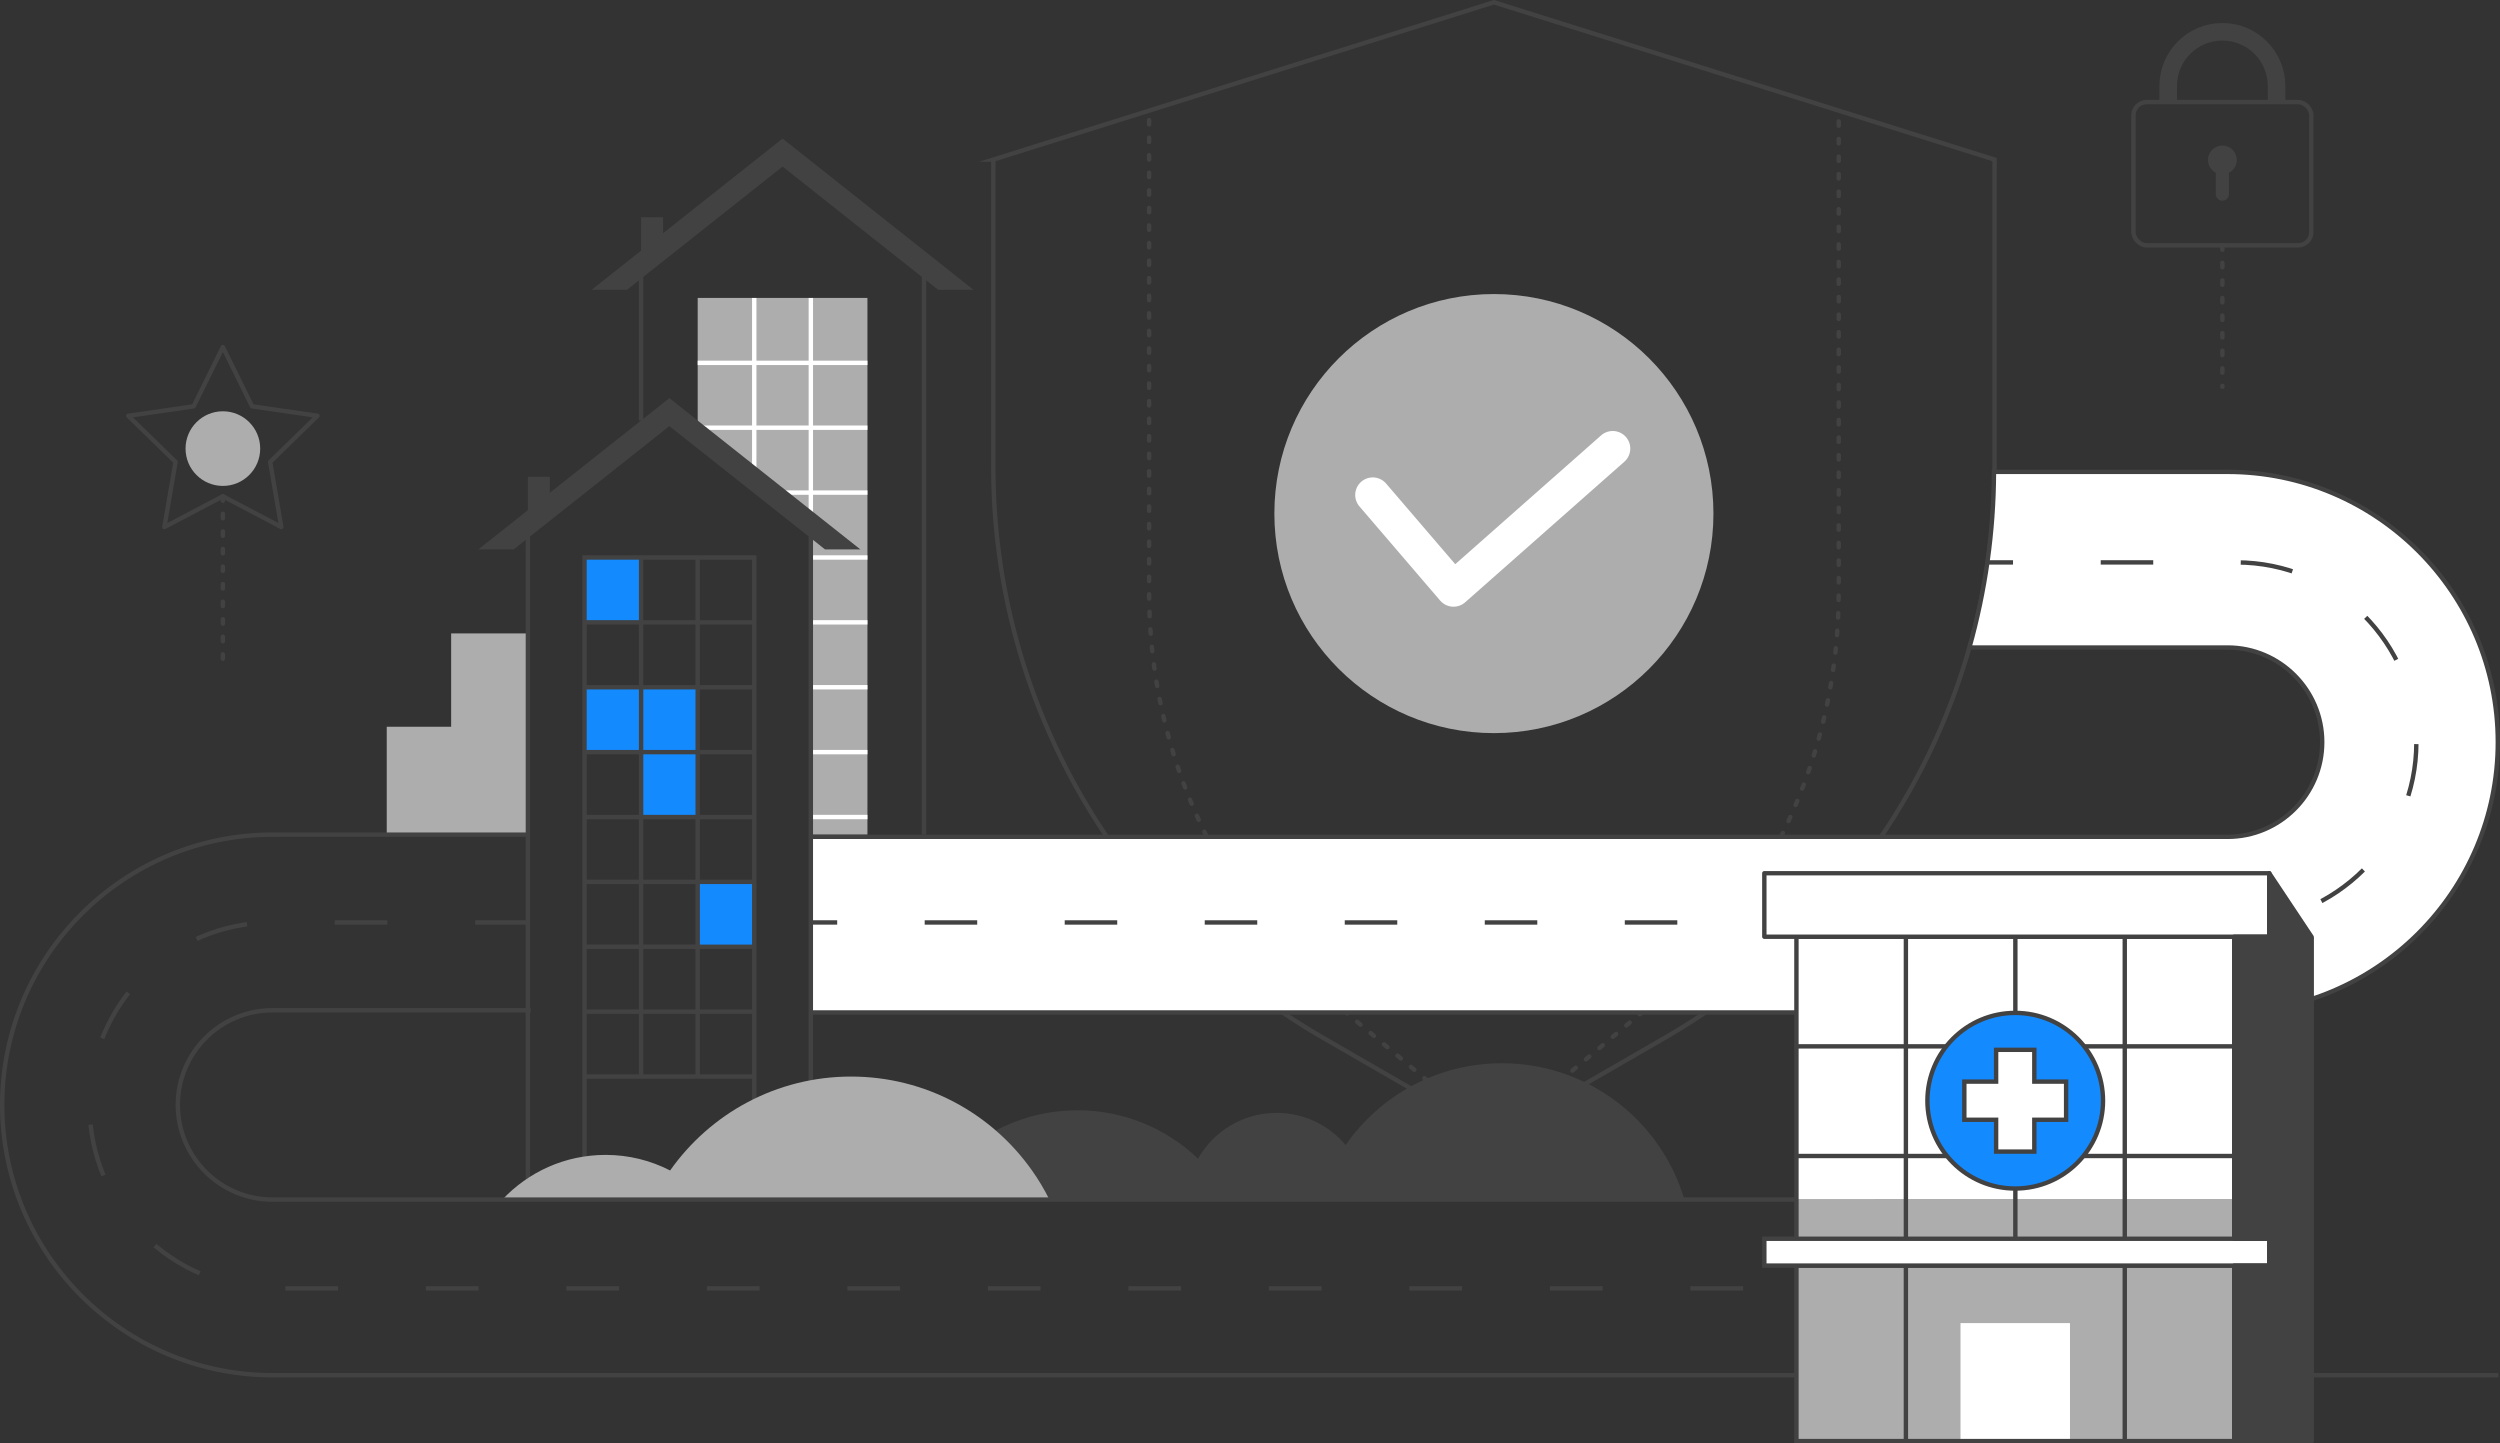 <?xml version="1.0" encoding="UTF-8"?>
<svg id="Layer_2" data-name="Layer 2" xmlns="http://www.w3.org/2000/svg" viewBox="0 0 569.38 328.71">
  <rect x="0" y="0" width="569.38" height="328.71" fill="#333333" stroke="none"/>
  <defs>
    <style>
      .cls-1, .cls-2, .cls-3, .cls-4, .cls-5, .cls-6, .cls-7, .cls-8, .cls-9, .cls-10 {
        stroke: #424242;
      }

      .cls-1, .cls-11, .cls-5 {
        stroke-linejoin: round;
      }

      .cls-1, .cls-9, .cls-12 {
        fill: #fff;
      }

      .cls-2, .cls-3, .cls-13, .cls-4, .cls-6, .cls-7, .cls-8, .cls-9, .cls-10 {
        stroke-miterlimit: 10;
      }

      .cls-2, .cls-14 {
        fill: #148aff;
      }

      .cls-3, .cls-11, .cls-13, .cls-4, .cls-5, .cls-6, .cls-7, .cls-8, .cls-10 {
        fill: none;
      }

      .cls-11 {
        stroke-width: 8px;
      }

      .cls-11, .cls-13 {
        stroke: #fff;
      }

      .cls-11, .cls-8, .cls-10 {
        stroke-linecap: round;
      }

      .cls-4 {
        stroke-dasharray: 0 0 12 20;
      }

      .cls-6 {
        stroke-width: 4px;
      }

      .cls-15 {
        fill: #424242;
      }

      .cls-15, .cls-14, .cls-12, .cls-16 {
        stroke-width: 0px;
      }

      .cls-7 {
        stroke-dasharray: 0 0 11.96 19.93;
      }

      .cls-8 {
        stroke-dasharray: 0 0 1 3;
      }

      .cls-10 {
        stroke-width: 3px;
      }

      .cls-16 {
        fill: #adadad;
      }
    </style>
  </defs>
  <g id="Layer_1-2" data-name="Layer 1">
    <g>
      <g>
        <path class="cls-3" d="M226.23,36.35v70.05c0,53.59,28.59,103.11,75,129.9l39.02,22.53,39.02-22.53c46.41-26.79,75-76.31,75-129.9V36.35L340.24.52l-114.02,35.83Z"/>
        <path class="cls-8" d="M261.71,27.34v107.57c0,36.82,16.3,71.75,44.52,95.41l34.01,28.51,34.01-28.51c28.22-23.65,44.52-58.59,44.52-95.41V27.34"/>
        <g>
          <circle class="cls-16" cx="340.24" cy="116.97" r="50"/>
          <polyline class="cls-11" points="312.65 112.73 331.04 134.18 367.3 102.16"/>
        </g>
      </g>
      <polygon class="cls-16" points="120.23 144.26 102.75 144.26 102.75 165.52 88.08 165.52 88.08 190.09 120.23 190.09 120.23 144.26"/>
      <g>
        <g>
          <polygon class="cls-16" points="184.67 119.09 158.9 100.09 158.9 67.86 197.56 67.86 197.56 190.09 184.67 190.09 184.67 119.09"/>
          <line class="cls-3" x1="146.01" y1="95.77" x2="146.01" y2="63.07"/>
          <line class="cls-3" x1="210.44" y1="63.07" x2="210.44" y2="190.09"/>
          <path class="cls-15" d="M178.23,31.56l-43.5,34.45h8.06l35.44-28.07,35.44,28.07h8.05l-43.49-34.45Z"/>
          <line class="cls-13" x1="184.67" y1="67.86" x2="184.67" y2="119.68"/>
          <line class="cls-13" x1="171.78" y1="67.86" x2="171.78" y2="106.97"/>
          <g>
            <line class="cls-13" x1="158.9" y1="82.64" x2="197.56" y2="82.64"/>
            <line class="cls-13" x1="158.9" y1="97.41" x2="197.56" y2="97.41"/>
            <line class="cls-13" x1="176.5" y1="112.19" x2="197.56" y2="112.19"/>
            <line class="cls-13" x1="184.67" y1="126.97" x2="197.56" y2="126.97"/>
            <line class="cls-13" x1="184.67" y1="141.74" x2="197.56" y2="141.74"/>
            <line class="cls-13" x1="184.67" y1="156.52" x2="197.56" y2="156.52"/>
            <line class="cls-13" x1="184.67" y1="171.3" x2="197.56" y2="171.3"/>
            <line class="cls-13" x1="184.67" y1="186.08" x2="197.56" y2="186.08"/>
          </g>
        </g>
        <rect class="cls-15" x="146.01" y="49.48" width="5" height="8.58"/>
      </g>
      <g>
        <path class="cls-9" d="M184.55,230.59h322.77c33.94,0,61.56-27.62,61.56-61.56s-27.62-61.56-61.56-61.56h-53.19c-.05,13.71-1.98,27.15-5.59,40h58.79c11.89,0,21.56,9.67,21.56,21.56s-9.67,21.56-21.56,21.56H184.55"/>
        <g>
          <line class="cls-3" x1="184.67" y1="210.09" x2="190.67" y2="210.09"/>
          <path class="cls-7" d="M210.6,210.09h298.73c22.64,0,41-18.36,41-41h0c0-22.64-18.36-41-41-41h-40.9"/>
          <line class="cls-3" x1="458.47" y1="128.09" x2="452.47" y2="128.09"/>
        </g>
      </g>
      <g>
        <rect class="cls-3" x="485.9" y="23.25" width="40.51" height="32.62" rx="3" ry="3"/>
        <path class="cls-6" d="M518.49,23.25v-3.67c0-6.81-5.52-12.34-12.34-12.34h0c-6.81,0-12.34,5.52-12.34,12.34v3.67"/>
        <line class="cls-10" x1="506.15" y1="35.46" x2="506.15" y2="44.21"/>
        <circle class="cls-15" cx="506.15" cy="36.43" r="3.28"/>
      </g>
      <g>
        <rect class="cls-14" x="133.12" y="126.97" width="12.89" height="14.78"/>
        <rect class="cls-14" x="133.12" y="156.52" width="12.89" height="14.78"/>
        <rect class="cls-14" x="146.01" y="156.52" width="12.89" height="14.78"/>
        <rect class="cls-14" x="146.01" y="171.3" width="12.89" height="14.78"/>
        <rect class="cls-14" x="158.9" y="200.85" width="12.89" height="14.78"/>
        <line class="cls-3" x1="120.23" y1="273.21" x2="120.23" y2="122.18"/>
        <line class="cls-3" x1="184.67" y1="122.18" x2="184.67" y2="259.97"/>
        <path class="cls-15" d="M152.45,90.67l-43.5,34.45h8.06l35.44-28.07,35.44,28.07h8.05l-43.49-34.45Z"/>
        <polyline class="cls-3" points="133.12 273.21 133.12 126.97 171.78 126.97 171.78 273.21"/>
        <line class="cls-3" x1="158.9" y1="126.97" x2="158.9" y2="245.19"/>
        <line class="cls-3" x1="146.01" y1="126.97" x2="146.01" y2="245.19"/>
        <g>
          <line class="cls-3" x1="133.12" y1="141.74" x2="171.78" y2="141.74"/>
          <line class="cls-3" x1="133.12" y1="156.52" x2="171.78" y2="156.52"/>
          <line class="cls-3" x1="133.12" y1="171.3" x2="171.78" y2="171.3"/>
          <line class="cls-3" x1="133.12" y1="186.08" x2="171.78" y2="186.08"/>
          <line class="cls-3" x1="133.12" y1="200.85" x2="171.78" y2="200.85"/>
          <line class="cls-3" x1="133.12" y1="215.63" x2="171.78" y2="215.63"/>
          <line class="cls-3" x1="133.12" y1="230.41" x2="171.78" y2="230.41"/>
          <line class="cls-3" x1="133.12" y1="245.19" x2="171.78" y2="245.19"/>
        </g>
        <rect class="cls-15" x="120.23" y="108.59" width="5" height="8.58"/>
      </g>
      <g>
        <path class="cls-15" d="M383.63,273.21h-172.91c1.42-2.55,3.12-4.92,5.05-7.08,7.27-8.14,17.85-13.26,29.63-13.26,10.65,0,20.32,4.2,27.45,11.02,3.54-6.23,10.22-10.43,17.89-10.43,6.31,0,11.96,2.85,15.73,7.33,7.83-11.26,20.85-18.63,35.59-18.63,19.67,0,36.28,13.1,41.57,31.05Z"/>
        <path class="cls-16" d="M239,273.21h-124.58c5.88-6.27,14.23-10.18,23.51-10.18,5.29,0,10.28,1.28,14.69,3.55,9.13-12.94,24.17-21.39,41.2-21.39s32.06,8.43,41.19,21.34c1.5,2.11,2.84,4.35,3.99,6.68Z"/>
      </g>
      <g>
        <path class="cls-4" d="M120.23,210.09h-58.16c-23.01,0-41.67,18.66-41.67,41.67h0c0,23.01,18.66,41.67,41.67,41.67h364.75"/>
        <g>
          <path class="cls-3" d="M569,313.21H62.06c-33.94,0-61.56-27.62-61.56-61.56,0-33.94,27.62-61.56,61.56-61.56h58.17"/>
          <path class="cls-3" d="M120.85,230.09h-58.79c-11.89,0-21.56,9.67-21.56,21.56,0,11.89,9.67,21.56,21.56,21.56h364.77"/>
        </g>
      </g>
      <g>
        <rect class="cls-12" x="409.14" y="213.34" width="99.71" height="59.87"/>
        <rect class="cls-16" x="409.14" y="273.21" width="99.71" height="54.58"/>
        <rect class="cls-12" x="446.51" y="301.34" width="24.93" height="26.87"/>
        <rect class="cls-3" x="409.14" y="213.34" width="99.71" height="114.87"/>
        <line class="cls-3" x1="409.47" y1="238.31" x2="509.19" y2="238.31"/>
        <line class="cls-3" x1="409.47" y1="263.28" x2="509.19" y2="263.28"/>
        <line class="cls-3" x1="409.47" y1="288.24" x2="509.19" y2="288.24"/>
        <line class="cls-3" x1="434.07" y1="328.13" x2="434.07" y2="213.42"/>
        <line class="cls-3" x1="459" y1="288.24" x2="459" y2="213.42"/>
        <line class="cls-3" x1="483.92" y1="328.13" x2="483.92" y2="213.42"/>
        <rect class="cls-1" x="401.83" y="198.88" width="115" height="14.46"/>
        <rect class="cls-9" x="401.83" y="282.13" width="115" height="6.11"/>
        <g>
          <circle class="cls-2" cx="458.97" cy="250.69" r="20"/>
          <polygon class="cls-9" points="470.56 246.34 463.32 246.34 463.32 239.1 454.62 239.1 454.62 246.34 447.38 246.34 447.38 255.03 454.62 255.03 454.62 262.28 463.32 262.28 463.32 255.03 470.56 255.03 470.56 246.34"/>
        </g>
        <polygon class="cls-15" points="516.83 198.88 526.5 213.42 526.5 328.21 508.85 328.21 508.85 288.24 516.83 288.24 516.83 282.13 508.85 282.13 508.85 213.34 516.83 213.34 516.83 198.88"/>
        <polygon class="cls-5" points="516.83 198.88 526.5 213.42 526.5 328.21 508.85 328.21 508.85 288.24 516.83 288.24 516.83 282.13 508.85 282.13 508.85 213.34 516.83 213.34 516.83 198.88"/>
      </g>
      <line class="cls-8" x1="506.15" y1="55.87" x2="506.15" y2="88.09"/>
      <g>
        <polygon class="cls-5" points="50.76 79.05 57.41 92.54 72.3 94.7 61.53 105.2 64.07 120.03 50.76 113.03 37.44 120.03 39.98 105.2 29.21 94.7 44.1 92.54 50.76 79.05"/>
        <circle class="cls-16" cx="50.76" cy="102.17" r="8.5"/>
        <line class="cls-8" x1="50.76" y1="113.03" x2="50.76" y2="152.09"/>
      </g>
    </g>
  </g>
</svg>